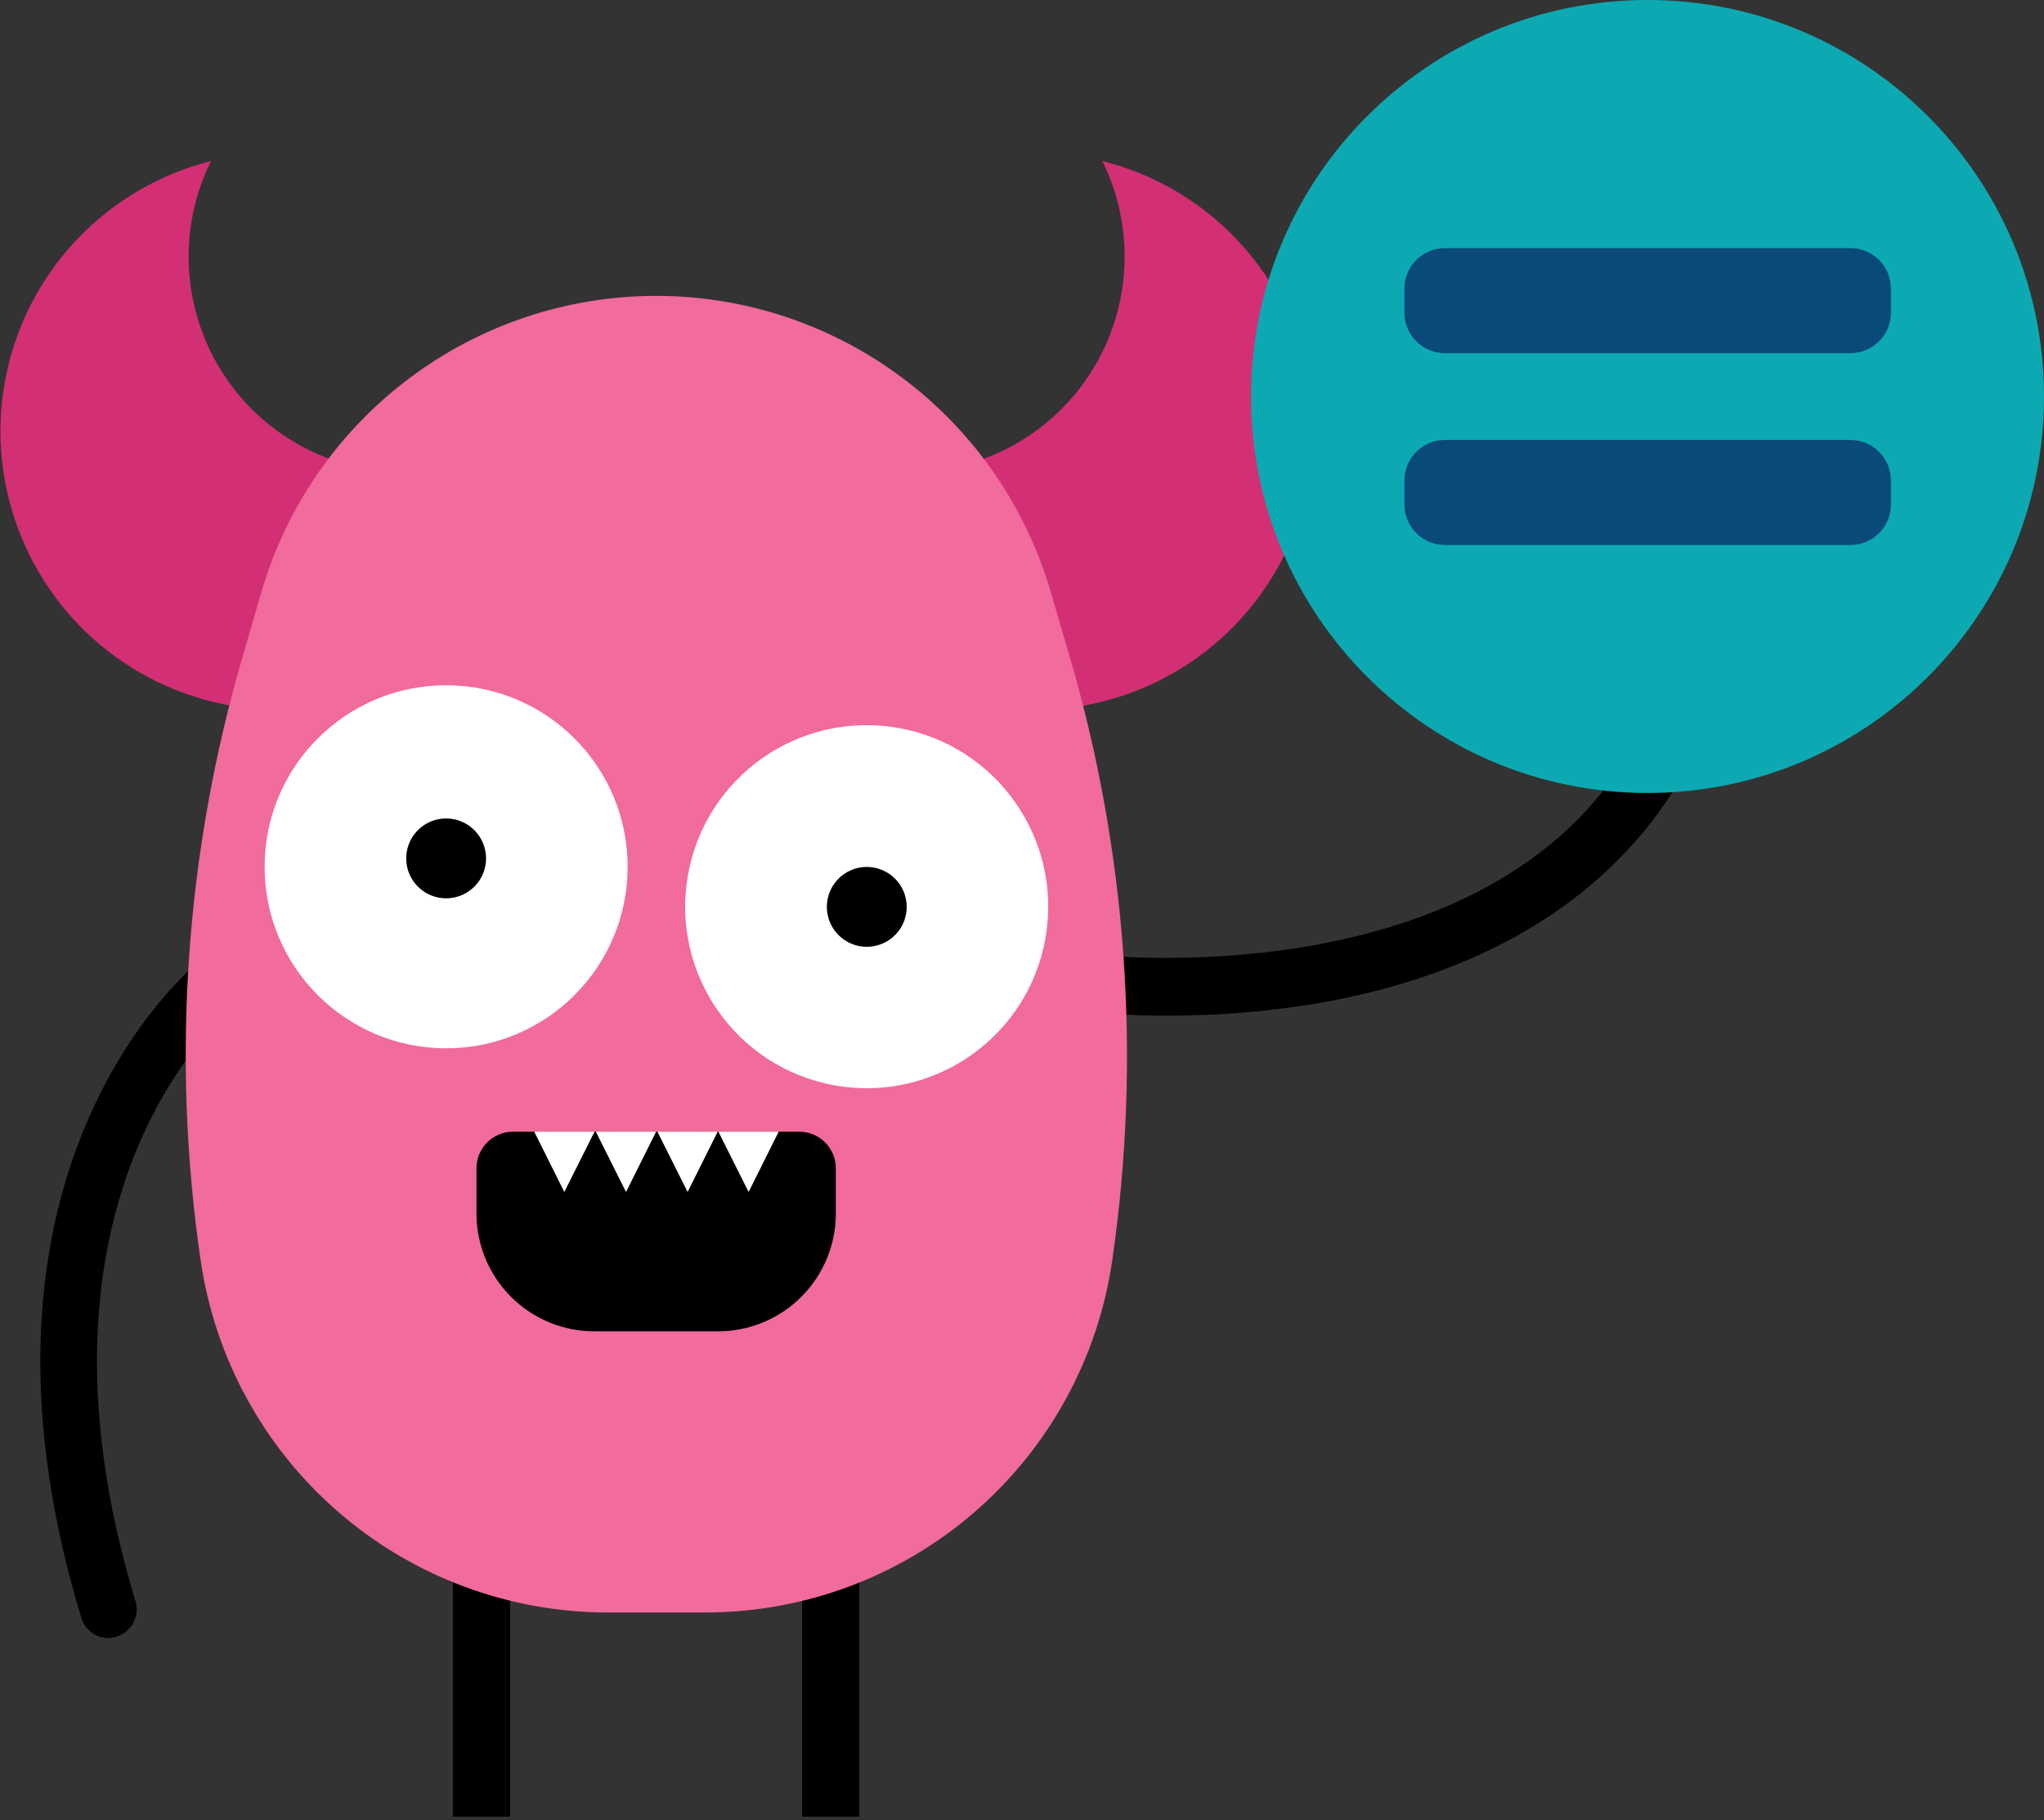 <svg width="365" height="325" viewBox="0 0 365 325" fill="none" xmlns="http://www.w3.org/2000/svg">
<rect x="0" y="0" width="365" height="325" fill="#333333" stroke="none"/>
<g clip-path="url(#clip0_326_4279)">
<path d="M19.417 292.516C18.323 292.519 17.256 292.17 16.375 291.521C15.494 290.872 14.845 289.957 14.523 288.911C-9.708 209.087 33.809 173.147 35.571 171.647C36.629 170.953 37.908 170.676 39.158 170.871C40.409 171.065 41.542 171.718 42.339 172.701C43.136 173.685 43.538 174.929 43.469 176.193C43.4 177.457 42.864 178.65 41.965 179.54C40.281 180.908 2.079 213.033 24.179 285.886C24.378 286.527 24.447 287.2 24.384 287.868C24.32 288.536 24.125 289.185 23.81 289.777C23.494 290.369 23.064 290.893 22.545 291.318C22.026 291.743 21.428 292.06 20.785 292.253C20.344 292.406 19.883 292.494 19.417 292.516Z" fill="black"/>
<path d="M208.692 181.355C204.096 181.391 199.503 181.171 194.931 180.697C194.265 180.618 193.62 180.408 193.034 180.079C192.449 179.751 191.933 179.31 191.518 178.782C191.103 178.254 190.795 177.65 190.614 177.004C190.432 176.357 190.379 175.681 190.459 175.014C190.538 174.347 190.748 173.703 191.077 173.117C191.405 172.532 191.846 172.016 192.374 171.601C192.902 171.186 193.506 170.878 194.152 170.697C194.799 170.515 195.475 170.462 196.142 170.542C196.799 170.542 263.18 177.987 289.964 136.049C290.696 134.908 291.852 134.105 293.177 133.816C294.502 133.528 295.887 133.777 297.028 134.51C298.169 135.243 298.972 136.398 299.26 137.723C299.549 139.048 299.3 140.433 298.567 141.574C285.912 161.307 263.943 174.304 235.002 179.198C226.308 180.653 217.507 181.374 208.692 181.355Z" fill="black"/>
<path d="M153.44 272.389H143.232V324.404H153.44V272.389Z" fill="black"/>
<path d="M91.086 272.389H80.877V324.404H91.086V272.389Z" fill="black"/>
<path d="M72.142 84.324C65.597 84.319 59.161 82.644 53.443 79.459C47.725 76.274 42.913 71.683 39.463 66.121C36.013 60.559 34.038 54.209 33.725 47.671C33.413 41.133 34.773 34.623 37.676 28.757C28.641 31.033 20.427 35.801 13.969 42.517C7.511 49.233 3.068 57.628 1.148 66.746C-0.773 75.863 -0.095 85.336 3.105 94.087C6.305 102.838 11.897 110.514 19.246 116.242C26.595 121.97 35.405 125.519 44.672 126.486C53.939 127.452 63.291 125.797 71.664 121.708C80.036 117.619 87.092 111.262 92.028 103.359C96.965 95.457 99.582 86.327 99.584 77.01C99.584 75.668 99.584 74.379 99.4 73.063C95.826 76.648 91.577 79.489 86.898 81.422C82.22 83.354 77.204 84.341 72.142 84.324Z" fill="#D32F74"/>
<path d="M162.307 84.324C168.856 84.325 175.298 82.656 181.023 79.474C186.748 76.293 191.567 71.704 195.025 66.142C198.483 60.58 200.465 54.228 200.785 47.687C201.105 41.145 199.751 34.63 196.852 28.757C205.895 31.02 214.121 35.777 220.591 42.487C227.061 49.198 231.516 57.591 233.448 66.71C235.38 75.83 234.711 85.308 231.517 94.066C228.324 102.824 222.734 110.508 215.386 116.243C208.037 121.978 199.225 125.533 189.954 126.504C180.682 127.474 171.325 125.82 162.949 121.73C154.572 117.64 147.512 111.28 142.575 103.373C137.638 95.466 135.021 86.331 135.023 77.01C135.023 75.668 135.023 74.379 135.181 73.063C138.741 76.63 142.969 79.46 147.624 81.392C152.278 83.324 157.268 84.321 162.307 84.324Z" fill="#D32F74"/>
<path d="M117.238 52.831C133.116 52.853 148.56 58.02 161.253 67.559C173.947 77.099 183.206 90.495 187.644 105.741L191.038 117.317C201.264 152.28 203.848 189.034 198.615 225.083C196.073 242.547 187.327 258.511 173.977 270.054C160.628 281.596 143.568 287.945 125.92 287.938H108.529C90.883 287.94 73.826 281.589 60.477 270.047C47.129 258.506 38.381 242.545 35.834 225.083C30.561 189.005 33.118 152.214 43.333 117.212L46.7 105.635C51.167 90.39 60.456 77.004 73.173 67.483C85.891 57.963 101.352 52.822 117.238 52.831Z" fill="#F16B9D"/>
<path d="M186.692 167.526C189.795 149.895 178.017 133.087 160.386 129.985C142.755 126.883 125.947 138.66 122.845 156.291C119.743 173.922 131.52 190.73 149.151 193.832C166.782 196.935 183.59 185.157 186.692 167.526Z" fill="white"/>
<path d="M79.667 187.197C97.569 187.197 112.081 172.684 112.081 154.782C112.081 136.881 97.569 122.368 79.667 122.368C61.765 122.368 47.253 136.881 47.253 154.782C47.253 172.684 61.765 187.197 79.667 187.197Z" fill="white"/>
<path d="M86.797 153.335C86.786 154.748 86.357 156.125 85.562 157.293C84.768 158.46 83.644 159.366 82.334 159.894C81.025 160.423 79.587 160.55 78.205 160.26C76.823 159.971 75.557 159.277 74.57 158.267C73.582 157.258 72.917 155.977 72.658 154.589C72.399 153.2 72.558 151.766 73.116 150.468C73.673 149.171 74.603 148.068 75.788 147.299C76.973 146.531 78.36 146.132 79.772 146.153C81.654 146.18 83.449 146.951 84.764 148.297C86.081 149.642 86.811 151.453 86.797 153.335Z" fill="black"/>
<path d="M161.912 161.939C161.912 163.349 161.494 164.727 160.711 165.9C159.927 167.072 158.814 167.986 157.511 168.526C156.208 169.066 154.774 169.207 153.391 168.932C152.008 168.657 150.738 167.978 149.741 166.98C148.744 165.983 148.064 164.713 147.789 163.33C147.514 161.947 147.655 160.513 148.195 159.21C148.735 157.907 149.649 156.794 150.821 156.01C151.994 155.227 153.372 154.809 154.782 154.809C156.673 154.809 158.487 155.56 159.824 156.897C161.161 158.234 161.912 160.048 161.912 161.939Z" fill="black"/>
<path d="M91.717 202.087H142.732C144.463 202.087 146.122 202.775 147.346 203.999C148.57 205.222 149.257 206.882 149.257 208.612V216.69C149.257 222.272 147.04 227.625 143.092 231.573C139.145 235.52 133.791 237.738 128.209 237.738H106.135C100.553 237.738 95.199 235.52 91.252 231.573C87.305 227.625 85.087 222.272 85.087 216.69V208.612C85.087 206.882 85.774 205.222 86.998 203.999C88.222 202.775 89.881 202.087 91.612 202.087H91.717Z" fill="black"/>
<path d="M100.768 212.848L95.4 202.087H106.161L100.768 212.848Z" fill="white"/>
<path d="M111.792 212.848L106.398 202.087H117.159L111.792 212.848Z" fill="white"/>
<path d="M122.789 212.848L117.396 202.087H128.156L122.789 212.848Z" fill="white"/>
<path d="M133.682 212.848L128.288 202.087H139.049L133.682 212.848Z" fill="white"/>
<path d="M294.199 141.601C333.301 141.601 365 109.903 365 70.8C365 31.698 333.301 0 294.199 0C255.097 0 223.399 31.698 223.399 70.8C223.399 109.903 255.097 141.601 294.199 141.601Z" fill="#0CA9B2"/>
<path d="M330.429 44.306H258.023C254.027 44.306 250.788 47.545 250.788 51.541V55.83C250.788 59.826 254.027 63.065 258.023 63.065H330.429C334.425 63.065 337.664 59.826 337.664 55.83V51.541C337.664 47.545 334.425 44.306 330.429 44.306Z" fill="#0A4A7A"/>
<path d="M330.429 78.562H258.023C254.027 78.562 250.788 81.802 250.788 85.797V90.086C250.788 94.082 254.027 97.321 258.023 97.321H330.429C334.425 97.321 337.664 94.082 337.664 90.086V85.797C337.664 81.802 334.425 78.562 330.429 78.562Z" fill="#0A4A7A"/>
</g>
<defs>
<clipPath id="clip0_326_4279">
<rect width="365" height="324.404" fill="white"/>
</clipPath>
</defs>
</svg>
